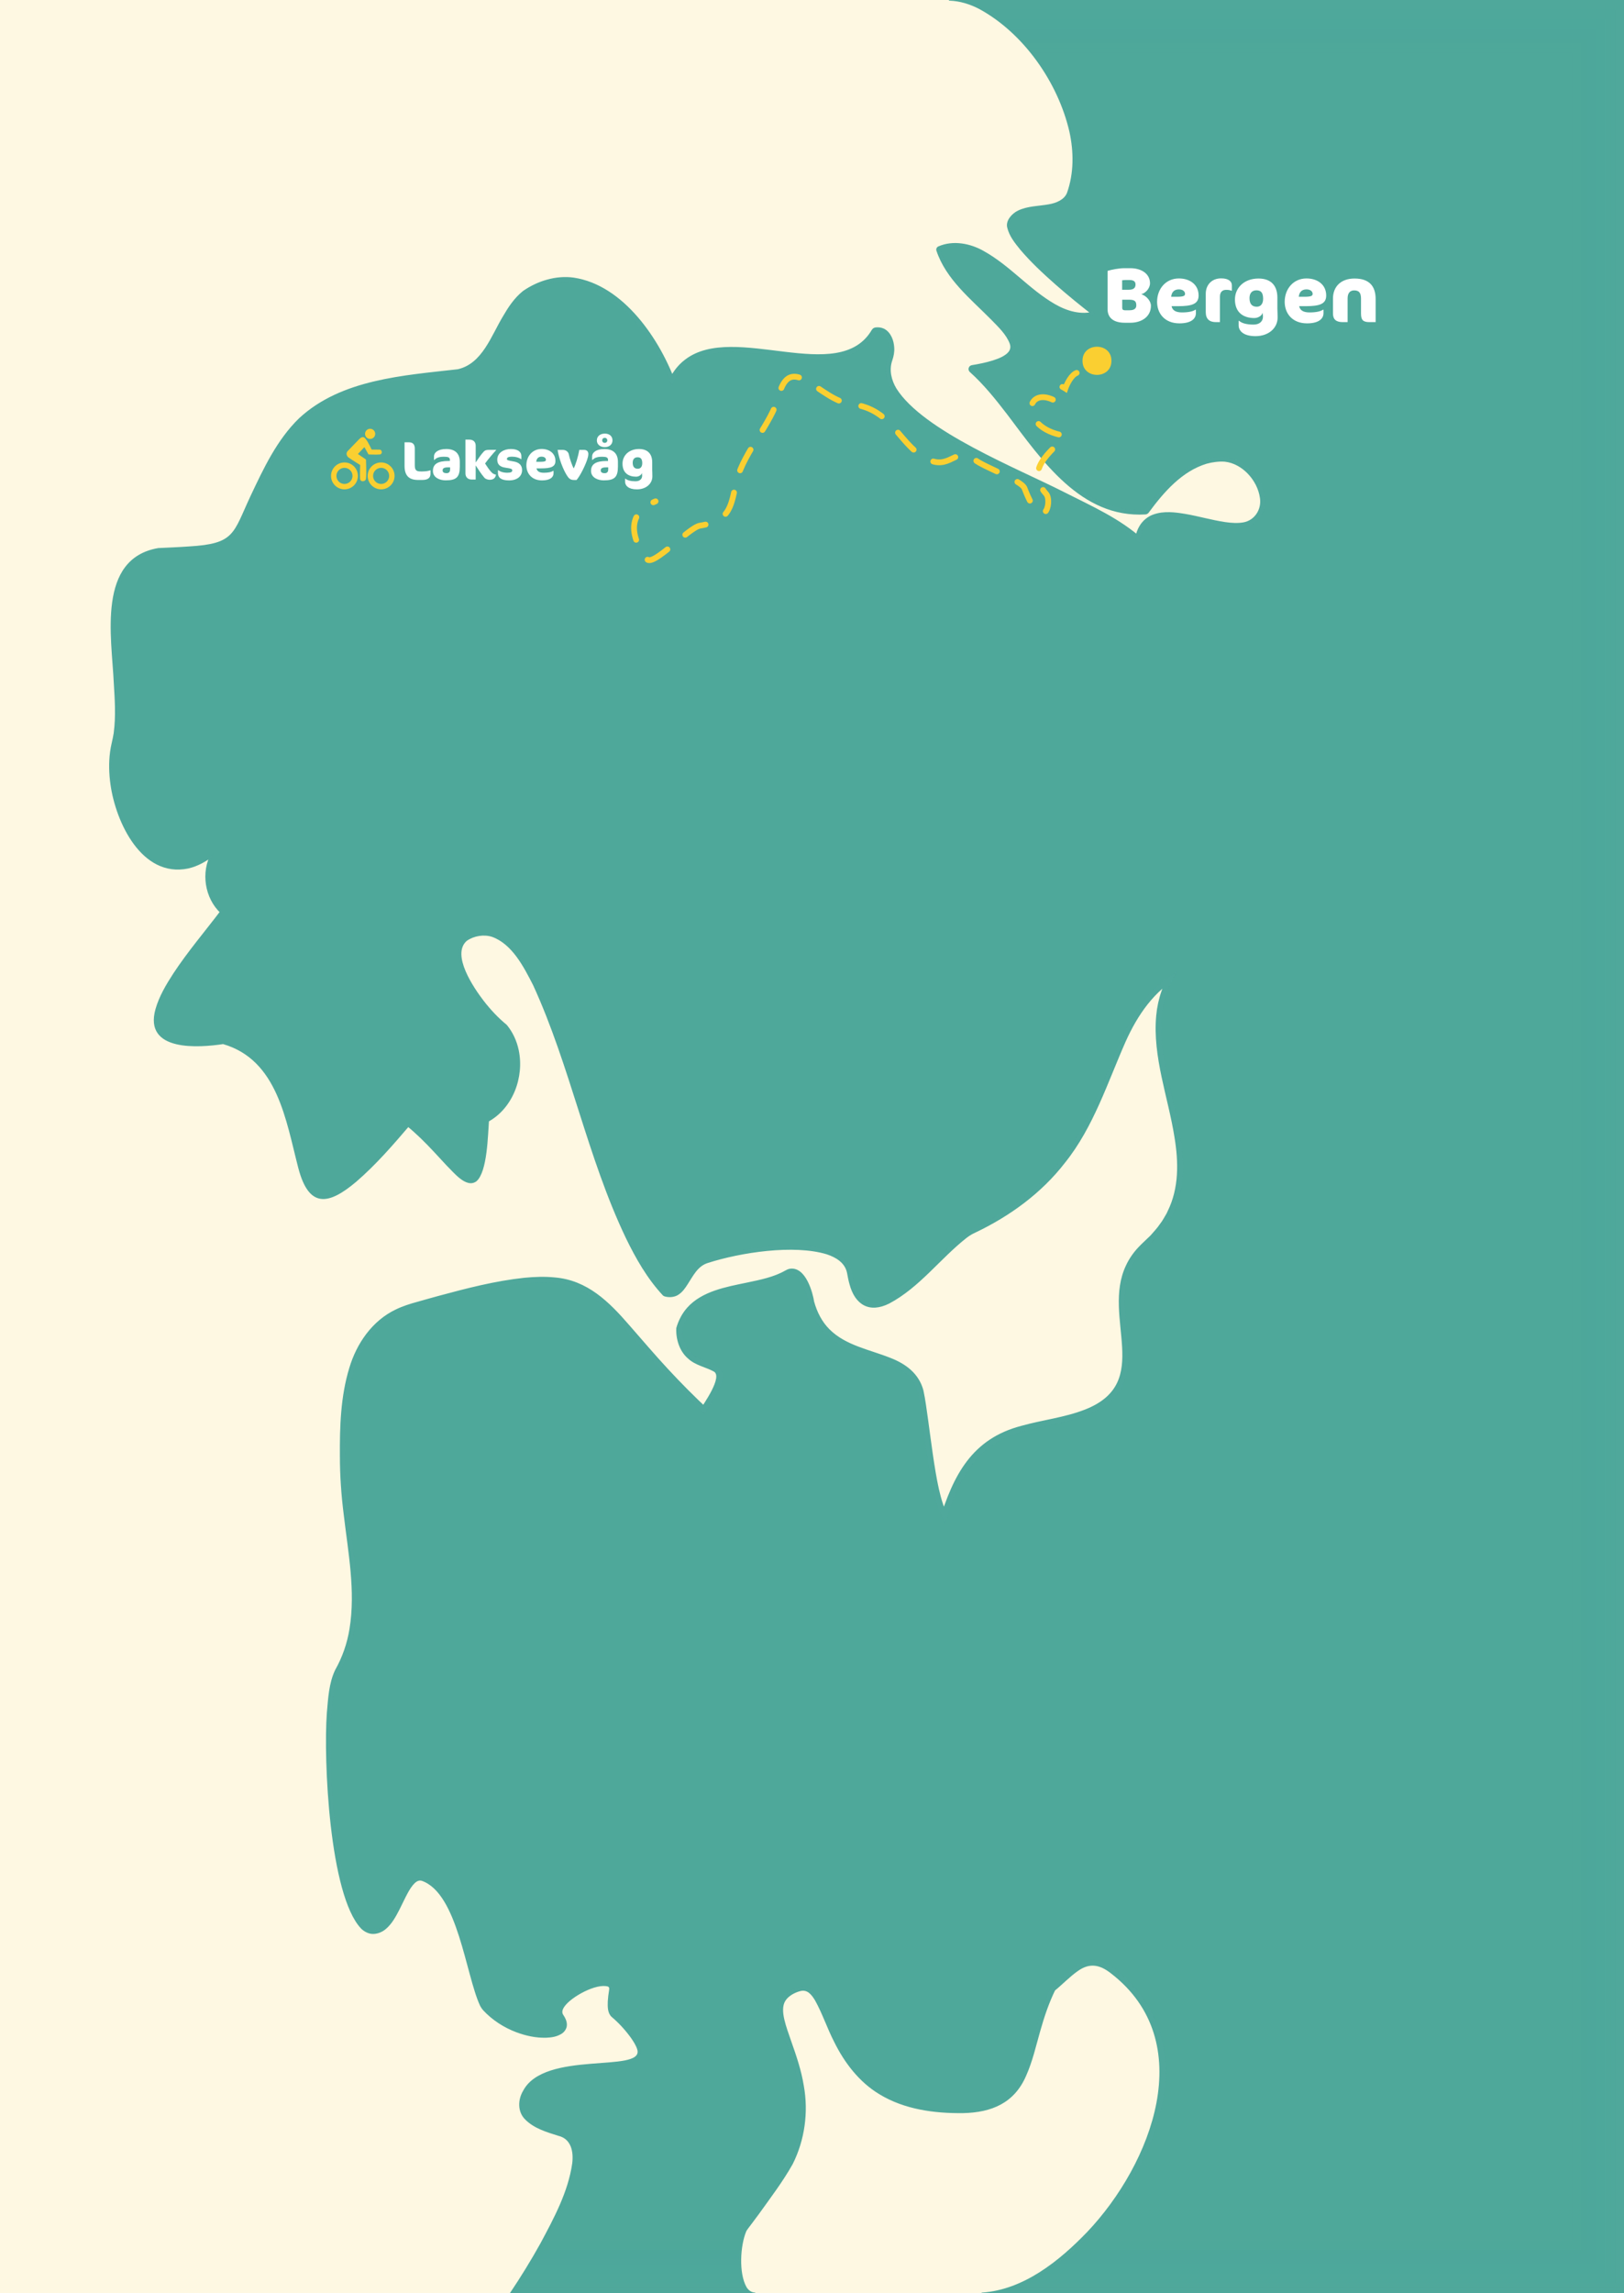 <?xml version="1.0" encoding="UTF-8"?>
<svg xmlns="http://www.w3.org/2000/svg" viewBox="0 0 843.57 1190.56">
  <rect x="0" y="0" width="843.57" height="1190.56" fill="#333333" stroke="none"/>
  <defs>
    <style>
      .cls-1 {
        opacity: .18;
      }

      .cls-1, .cls-2, .cls-3, .cls-4, .cls-5, .cls-6, .cls-7, .cls-8, .cls-9, .cls-10, .cls-11, .cls-12 {
        fill: #4fa89b;
      }

      .cls-13 {
        fill: #fff;
      }

      .cls-14, .cls-15 {
        fill: #facf31;
      }

      .cls-16 {
        fill: none;
        stroke-dasharray: 0 0 12 12;
        stroke-linecap: round;
        stroke-width: 3px;
      }

      .cls-16, .cls-15 {
        stroke: #facf31;
        stroke-miterlimit: 10;
      }

      .cls-2 {
        opacity: .07;
      }

      .cls-3 {
        opacity: .23;
      }

      .cls-17 {
        fill: #fef8e2;
      }

      .cls-4 {
        opacity: .25;
      }

      .cls-5 {
        opacity: .2;
      }

      .cls-6 {
        opacity: .15;
      }

      .cls-7 {
        opacity: .28;
      }

      .cls-8 {
        opacity: .12;
      }

      .cls-10 {
        opacity: .33;
      }

      .cls-11 {
        opacity: .3;
      }

      .cls-12 {
        opacity: .1;
      }
    </style>
  </defs>
  <g id="Background">
    <rect class="cls-17" y="0" width="843.57" height="1190.55"/>
  </g>
  <g id="Map_border" data-name="Map border">
    <g>
      <path class="cls-9" d="m392.11,1190.86c-11.17.11-11.09-29.54-5.98-35.81,6.1-8.94,12.27-18.11,17.92-27.29,2.06-3.3,3.92-6.58,5.23-10.2,4.19-10.73,5.12-22.44,3.03-33.78-1.35-7.58-3.82-14.96-6.43-22.46-2.37-7.66-6.81-17.42-1.98-25.11,2.82-3.98,7.05-5.99,11.66-6.84,5.12-.88,9.17,3.33,11.15,7.4,3.68,7.3,5.71,14.87,9.09,22.18,3.16,7.17,7.33,13.91,12.81,19.47,9.66,9.87,23.34,14.78,36.91,15.94,9.61.81,19.91.97,28.86-2.45,15.85-5.75,17.62-23.96,21.34-38.38,1.89-7.78,4.3-15.58,7.78-23,.17-.36.41-.65.7-.89,6.58-5.38,12.01-13,21.04-14.71,6.33-1.13,12.36,2.26,17.09,6.17,48.03,37.99,22.45,104.49-14.57,140.54-15.32,14.83-35.52,29.38-57.69,29.2-.17,0-.3-.14-.29-.31,0-.16.13-.29.29-.29,21.67-1.47,40.19-16.45,54.7-31.52,33.4-35.23,58.31-98.75,12.31-134.21-5.67-4.48-11.03-5.66-17.21-1.22-4.31,3-8.06,7.06-12.29,10.44,0,0,.7-.89.7-.89-3.42,6.91-5.89,14.3-8.02,21.88-2.2,7.7-3.94,15.56-7.27,22.98-6.11,14.18-17.96,19.04-32.64,19.36-14.95.19-30.57-1.88-43.57-9.81-10.46-6.28-18.14-16.33-23.46-27.13-3.61-6.97-6.14-14.76-9.91-21.51-1.69-2.8-3.82-5.67-7.26-5.01-3.02.67-6.62,2.55-8.22,5.18-1.58,2.52-1.35,6.11-.51,9.72.85,3.63,2.22,7.31,3.5,11.05,2.64,7.47,5.31,15.2,6.61,23.31,2.47,13.67.5,28.19-5.76,40.64-5.19,9.23-11.61,17.63-17.74,26.19,0,0-3.57,4.79-3.57,4.79l-1.8,2.38c-.27.36-.52.68-.75,1.06,0,0-.3.55-.3.55-3.11,7.48-3.88,21.61.09,28.79.93,1.64,2.51,2.88,4.42,2.97.4,0,.37.6,0,.6h0Z"/>
      <path class="cls-9" d="m493.21-.3c11.16.27,21.14,6.41,29.54,13.29,20.53,17.6,36.19,43.78,36.25,71.39-.1,5.54-.99,11.1-2.8,16.37-1.76,4.58-6.62,6.65-11.06,7.41-6.15,1.24-12.84.68-17.67,4.88-.66.68-1.23,1.43-1.69,2.28-1.04,2.67.94,5.31,2.33,7.7,6.07,8.67,14.21,15.72,22.13,22.7,6.47,5.56,13.14,10.9,19.94,16.08.97.69.64,2.3-.49,2.6-16.26,4.75-30.41-8.27-41.96-17.65-10.89-8.73-24.07-21.43-38.86-15.49,0,0,1.03-2.2,1.03-2.2,4.97,14.23,17.4,23.7,27.76,34.16,10.98,10.47,18.64,21.73-.79,27.83-3.76,1.18-7.54,1.94-11.32,2.6l1.03-3.57c28.1,24.34,44.99,74,88.18,72.36,0,0-1.78.96-1.78.96,8.88-12.14,19.82-24.57,35.31-27.95,2.8-.54,5.64-.75,8.48-.56,7.83.79,14.47,5.87,18.61,12.28,7.14,10.7,5.55,25.81-8.56,28.98-14.2,2.06-27.52-5.56-41.48-5.07-6.85.21-10.25,4.45-10.91,11.02-.15,1.41-1.42,2.42-2.83,2.27-.6-.06-1.12-.34-1.53-.73-2.63-2.52-5.67-4.77-8.84-6.86-9.68-6.31-20.1-11.4-30.52-16.49-24.39-12.56-83.98-35.39-92.33-61.7-1.34-4.18-1.4-8.96.04-13.13,0,0,.41-1.31.41-1.31.32-1.09.43-2.28.35-3.43-.13-2.14-.73-4.17-2.31-5.24-.36-.15-.73-.19-1.23-.16l1.91-1.31c-5.37,9.88-16.3,14.5-26.96,15.06-10.16.68-20.12-.78-30.07-1.97-13.31-1.37-29.84-4.39-41.34,3.73-3.56,2.61-6.13,6.4-7.84,10.65-.53,1.33-2.05,1.98-3.38,1.45-.73-.29-1.26-.89-1.5-1.58-2.71-7.94-6.48-15.58-11.03-22.68-10.64-16.51-28.79-34.39-49.92-28.85-3.6.88-8.26,3.26-10.85,5-7.82,6.48-11.59,16.66-16.95,25.36-5.05,8.67-12.33,16.07-23.15,16.38,0,0-3.91.34-3.91.34-20.5,1.88-41.81,4.55-60.19,14.14-9.03,4.93-16.51,12.07-22.22,20.63-8.76,13.13-14.69,27.63-21.63,41.81-5.81,12.17-16.53,12.56-28.26,13.47-5.2.22-11.24.65-15.61.7-20.1,2.96-22.51,23.24-22.33,40.16.03,17.66,3.34,35.48,1.13,53.16-.7,4.36-2.1,8.54-2.27,12.96-2.01,20.64,11.75,60.35,38.04,54.96,4.7-1.02,8.97-3.49,12.84-6.41.44-.34,1.08-.26,1.42.18.25.33.27.77.07,1.11-5.23,9.11-3.27,21.83,4.44,28.97.37.34.41.9.12,1.29-8.25,10.83-17.07,21.11-24.55,32.46-3.65,5.61-7.14,11.44-9,17.87-5.89,20.13,21.04,17.52,33.46,15.93,21.47,5.52,30.95,26.37,35.85,46.08,1.72,6.49,3.09,13.05,4.88,19.43,1.74,5.36,3.7,13.74,10.2,14.74,12.56,1.09,35.84-27.95,44.22-37.5.36-.43,1-.49,1.44-.14,5.18,4.17,9.88,8.86,14.39,13.66l6.72,7.21c2.25,2.36,4.52,4.74,7.03,6.62,1.24.9,2.63,1.69,3.82,1.71,6.37-.29,6.69-25.25,7.12-30.71.02-.43.27-.79.61-.98,15.87-8.67,20.48-32.73,8.92-46.63-3.5-2.63-8.89-8.28-12.16-12.56-6-7.88-16.78-23.56-10.18-33.2,3.81-4.92,11.95-6.33,17.69-4.5,11.55,4.05,17.98,16.38,23.25,26.56,22.33,47.36,30.22,100.76,57.21,145.92,3.04,4.85,6.46,9.44,10.32,13.54l-1.01-.59c3.38.99,5.26-1.39,7.03-4.23,2.31-3.74,5-8.55,9.07-11.44,2.98-1.81,6.3-2.6,9.54-3.57,3.82-1.05,7.67-1.9,11.53-2.63,15.71-2.78,46.85-7.07,58.2,6.52,1.42,1.79,2.46,3.96,2.91,6.19.37,1.83.69,3.75,1.22,5.54,3.91,14.89,14.63,7.53,23.19.83,9.03-7.34,16.72-15.85,25.44-23.77,2.67-2.37,5.46-4.81,8.71-6.49,3.87-1.9,7.72-3.8,11.45-6.03,13.22-7.54,25.06-17.46,34.36-29.52,4.65-5.99,8.68-12.47,12.21-19.24,10.94-20.32,16.09-44.43,30.54-63.27,5.03-6.34,11.27-11.82,18.33-15.86,1.35-.77,3.07-.3,3.84,1.05.55.96.47,2.12-.11,2.98-7.5,10.97-8.87,24.73-7.24,37.65,3.22,27.62,17.85,57.3,6.5,85.11-.43.9-1.42,3.1-1.84,3.97-2.09,3.75-4.53,7.52-7.43,10.7-1.98,2.47-4.75,4.81-6.96,7.04-2.68,2.61-4.95,5.67-6.51,9.05-5.96,13.15-1.66,27.97-1.3,42.06,1.31,24.46-13.41,34.55-35.38,39.76-11.53,2.86-23.04,4.1-33.38,9.72-15.04,8.02-21.44,25.09-26.35,40.67-.51,1.69-2.3,2.65-3.99,2.12-.76-.24-1.37-.73-1.76-1.36-3.45-5.63-5.32-11.87-6.74-18.16-3.34-15.32-4.99-33.52-7.57-48.95-.13-.52-.3-1.43-.41-1.94,0,0-.31-.91-.31-.91-3.73-11.56-19.92-13.25-30.13-17.64-13.06-4.78-22.76-13.6-26.35-27.49-.45-3.11-1.53-6.58-2.98-9.38-.5-.96-1.39-2.41-2.18-2.92-.25-.17-.2-.06-.05-.1-7,4.08-14.94,5.64-22.63,7.22-9.94,2.2-20.11,3.48-27.14,10.87-2.02,2.25-3.43,4.99-4.31,7.99l.12-.96c.18,3.96,1.02,7.91,4.07,10.48,3.49,2.97,7.79,3.46,12.22,5.96,6.44,3.77,4.92,10.93,2.13,16.65-2.17,4.58-4.8,8.61-7.48,12.62-1.03,1.58-3.33,1.84-4.69.53-14.82-13.71-28.3-29.04-41.39-44.3-9.48-10.94-19.77-21.79-34.97-22.93-14.68-1.21-29.32,2.2-43.71,5.51-7.3,1.78-14.56,3.69-21.81,5.72l-7.18,2.02c-9.18,2.58-17.07,8.4-22.08,16.45-12.29,20.08-11.04,48.9-10.3,71.94,1.53,25.18,8.3,50.27,4.13,75.67-1.32,8.26-4.32,16.28-8.43,23.56-2.46,6.14-2.87,12.84-3.47,19.49-1.46,24.87.15,50.04,4.18,74.61,1.74,9.64,3.77,19.56,7.92,28.38,8.52,17.48,15.97-.52,20.48-9.52,5.04-10.14,10.41-14.43,19.98-6.26,7.84,7.31,11.44,17.34,14.72,27.12,3.13,9.67,5.26,19.58,8.04,29.12.97,2.98,1.74,5.97,3.55,8.37,4.39,4.8,9.97,8.41,16.05,10.74,4.52,1.72,9.38,2.79,14.12,2.69,4.46-.15,10.28-1.55,6.57-6.77-3.63-5.41,2.36-10.56,6.32-13.33,3.87-2.81,19.91-11,22.59-3.4.25.91.14,1.84.03,2.47-.31,1.81-.56,3.65-.67,5.46-.04,2-.27,4.12.9,5.74,4.93,4.36,9.36,9.25,12.61,15.01,4.97,8.48-1.35,11.8-10.45,12.65-15.45,2.04-43.23-.81-49.59,16.99,0,0-.35,1.71-.35,1.71-.07.57-.06,1.16-.11,1.73,0,2.32,1.03,4.49,2.63,6.2,3.37,3.46,8.21,5.35,12.76,6.94,2.4.92,5.03,1.31,7.2,2.8,4.68,3.01,5.18,9.36,4.55,14.38-.63,5.1-2.15,9.97-3.91,14.71-7.37,18.82-18.04,36.08-29.32,52.75-.09.14-.28.17-.42.08-.14-.09-.17-.28-.08-.42,5.61-8.33,10.87-16.91,15.76-25.68,7.01-13.1,14.43-26.74,16.56-41.59.76-6.11-.53-12.77-7.25-14.35-6.07-1.92-12.49-3.77-17.14-8.42-4.09-3.99-3.91-10.34-1.08-15.01,11.13-21.04,62.11-9.1,59.33-21.09-.59-2.22-1.97-4.29-3.28-6.22-2.89-4.03-6.33-7.81-10.12-11-2.18-2.04-2.06-5.35-1.99-8.05.11-1.95.36-3.86.67-5.77.1-.6.11-.95.02-1.27-.08-.29-.21-.43-.49-.62-6.02-1.97-19.36,5.36-22.79,10.47-1.01,1.51-1.48,2.99-.41,4.4,0,0,.57.9.57.9.79,1.44,1.48,3.24,1.06,5.17-.35,1.42-1.35,2.73-2.57,3.5-2.63,1.67-5.4,1.98-8.05,2.1-5.33.15-10.49-.99-15.37-2.79-6.55-2.45-12.63-6.35-17.41-11.51,0,0-.36-.46-.36-.46-.53-.62-.82-1.24-1.2-1.85-7.49-16.01-11.54-58.48-30.4-64.9-1.91-.46-3.33.89-4.56,2.34-1.41,1.71-2.56,3.88-3.68,6.06l-3.34,6.77c-1.81,3.47-3.8,7.21-6.95,9.87-1.99,1.73-4.97,2.91-7.71,2.52-2.01-.31-3.95-1.47-5.22-2.79-16.39-17.28-19.55-87.39-17.73-111.99.66-7.34,1.02-15.33,4.31-22.19,3.73-6.62,6.25-13.84,7.46-21.37,3.2-19.65-.71-39.62-3.01-59.33-1.28-10.05-1.99-20.23-1.99-30.38-.1-15.21.36-30.9,4.87-45.68,3.78-12.73,11.91-24.57,24.17-30.4,3.39-1.67,7.5-2.98,11.15-3.96,3.59-.99,7.32-2.11,10.9-3.05,14.75-3.98,29.37-7.8,44.72-9.45,5.14-.48,10.36-.72,15.66-.19,17.07,1.36,28.38,12.71,38.92,24.88,6.67,7.61,13.13,15.23,19.93,22.56,6.78,7.33,13.82,14.41,21.12,21.22l-4.69.53c2.04-3.3,12.65-18.05,7.24-20.45-3.83-2.1-9.39-3.11-13.09-6.57-4.55-3.83-6.48-10.28-6.15-15.93,1.08-3.79,2.96-7.52,5.68-10.55,7.66-8.57,20.27-10.75,30.58-12.91,7.31-1.53,14.39-2.92,20.38-6.36.67-.38,1.39-.71,2.15-.88,8.61-1.52,12.21,13.02,12.79,17.01,1.5,5.41,4.03,10.46,8.01,14.42,8.45,8.43,20.73,10.44,31.83,14.9,7.81,3.05,14.59,8.07,16.92,16.72,1.09,4.96,1.67,10.11,2.42,15.13,1.41,10.12,3.36,26.15,5.61,36.03,1.27,5.62,2.93,11.3,5.89,16.15,0,0-5.74.76-5.74.76,7.28-23.77,16.88-42.91,42.81-49.62,11.21-3.14,22.3-4.27,32.93-8.42,35.86-14.03,8.5-47.81,21.31-74.81,1.69-3.64,4.03-6.95,6.8-9.81,1.82-1.92,4.05-3.86,5.91-5.72,1.57-1.8,3.64-4.01,4.96-6.02,1.37-1.68,2.3-3.64,3.44-5.47,0,0,.54-1.17.54-1.17,5.93-11.94,5.7-25.56,3.52-38.57-3.21-20.41-11.44-41.62-9.46-62.97.78-8.63,3.69-17.16,8.55-24.4,0,0,3.73,4.02,3.73,4.02-13.33,7.39-22.01,20.17-28.17,33.9-9.3,21.02-16.67,44.41-31.48,62.85-12.19,15.79-28.64,27.73-46.53,36.26-1.63.72-3.07,1.59-4.51,2.69-13.76,10.78-24.44,25.74-40.21,34.13-10.36,5.25-17.9.69-20.72-10.07-.56-1.92-.89-3.89-1.27-5.84-1.07-5.15-5.57-7.98-10.56-9.62-17.1-5.19-44.65-.95-61.66,4.48-5.38,1.65-7.64,6.62-10.75,11.38-1.11,1.67-2.3,3.53-4.41,4.99-2.03,1.47-5,1.7-7.31,1.03-.4-.1-.75-.31-1.01-.59-8.14-8.76-14.04-19.16-19.21-29.8-20.14-42.2-28.7-88.82-48.13-131.18-4.85-9.45-10.83-21.28-21.28-25.09-4.34-1.42-9.48-.54-13.2,2.05-8.16,7.21,3.65,24.43,8.75,31.09,3.57,4.61,7.59,8.91,12.04,12.55,3.12,3.76,5.19,8.32,6.19,13.05,2.98,14.09-3.05,30.35-16.02,37.34,0,0,.61-.98.61-.98-.62,7.68-.79,26.76-6.52,31.77-5.3,3.96-11.94-4.76-15.36-8.01,0,0-6.7-7.23-6.7-7.23-4.47-4.78-9.09-9.41-14.14-13.51l1.44-.14c-8.72,10.21-17.52,20.37-27.73,29.17-14.46,12.21-24.61,13.81-30.08-7.22-6.41-24.6-10.72-56.04-39.05-64.27-12.13,1.83-41.43,4.29-35.11-18.19,1.9-6.66,5.5-12.67,9.22-18.42,7.48-11.38,16.38-21.8,24.57-32.59,0,0,.12,1.29.12,1.29-8.4-7.82-10.5-21.37-4.87-31.38,0,0,1.49,1.29,1.49,1.29-4.02,3.06-8.58,5.74-13.62,6.84-24.05,4.92-37.58-23.98-40.3-43.67-.78-5.56-.96-11.26-.21-16.85.39-3.29,1.41-6.51,1.88-9.77,1.17-8.65.57-17.51.04-26.22-1.09-23.63-8.81-64.31,23.07-69.85,5.31-.27,10.63-.46,15.9-.84,23.96-1.4,22.88-6.51,32.02-26.08,6.81-14.38,13.7-29.24,25.3-40.5,21.94-20.29,54.28-22.19,82.41-25.42,12.79-2.92,17.34-17.4,23.57-27.65,2.69-4.62,5.77-9.33,10.3-12.97,7.55-5.24,17.06-8.21,26.32-6.95,26.02,3.86,45.19,32.44,53.35,55.55,0,0-4.88-.13-4.88-.13,1.94-4.9,5.07-9.65,9.52-12.93,25.54-19.48,79.65,13.91,96.87-15.34.41-.72,1.13-1.17,1.9-1.28,1.44-.19,3.05-.03,4.47.66,3.62,1.87,5.08,6.16,5.28,9.74.19,2.2-.27,4.62-1.01,6.72-1.73,4.94-.49,10.18,2.15,14.58,13.95,22.16,62.94,41.46,87.3,53.88,14.06,7.13,28.82,13.61,40.67,24.36,0,0-4.36,1.54-4.36,1.54l.48-2.83c.53-1.93,1.1-3.87,2.2-5.59,1.57-2.7,4.29-4.97,7.21-5.96,5.46-1.96,11.43-1.16,16.79-.25,6.88,1.2,13.55,3.16,20.34,4.18,3.3.48,6.59.69,9.54.18,5.94-1.04,9.6-6.78,8.65-12.74-1.24-8.91-8.97-17.74-18.2-18.77-3.09-.23-6.43.22-9.42,1.03-12.87,3.88-22.31,14.76-30.14,25.39-.43.6-1.1.93-1.78.96-33.45,1.96-53.75-28.14-71.55-51.69-6.07-7.91-12.28-15.71-19.57-22.24-.85-.76-.93-2.06-.17-2.91.32-.36.75-.58,1.2-.66,3.67-.61,7.32-1.33,10.78-2.41,1.73-.54,3.42-1.16,4.93-1.95,2.76-1.48,5.06-3.39,4.02-6.66-1.77-4.86-5.98-8.8-9.67-12.59-10.58-10.73-23.53-20.95-28.48-35.85-.27-.89.19-1.84,1.04-2.2,7.63-3.32,16.64-1.57,23.6,2.44,13.61,7.57,23.62,19.86,36.9,27.51,6.31,3.64,13.74,5.85,20.88,3.7,0,0-.49,2.6-.49,2.6-6.8-5.25-13.48-10.68-19.94-16.35-6.47-5.71-12.81-11.57-18.42-18.18-2.81-3.49-5.68-6.93-6.78-11.5-.92-3.6,2.43-7.27,5.52-8.77,4.97-2.44,10.89-2.35,15.99-3.28,3.93-.67,8.09-2.34,9.54-5.97,3.61-10.14,3.55-21.32,1.24-31.78-5.89-25.51-23.74-51.11-46.84-63.68-4.8-2.49-10.08-4.15-15.48-4.32-.17,0-.31-.14-.3-.31,0-.16.14-.29.31-.29h0Z"/>
    </g>
    <path class="cls-9" d="m578,1021.49c-14.16-10.15-21.76,1.66-32.12,10.21-17.04,35.11-4.12,69.13-60.03,63.72-63.49-6.14-50.6-71.33-72.31-63.33-28.03,10.32,18.41,43.4-3.81,90.37-2.33,4.92-14.38,22.59-22.72,34.05-4.34,5.97-5.17,34.06,5.1,34.06h-126.89s51.7-74.43,25.63-82.38c-11.16-3.4-22.78-7.72-19.72-18.98,8.38-25.23,60.48-10.99,61.43-23.69.33-4.37-7.78-14.43-13.9-19.5-1.98-1.65-1.87-6.53-.8-12.82,1.83-10.83-32.81,4.77-26.44,13.71,9.04,12.67-22.43,13.8-39.15-4.48-7.08-7.74-10.85-59.21-31.6-67.63-11.7-4.75-13.84,26.48-26.45,27.11-20.87,1.04-28.16-115.89-17.79-133.99,17.69-30.86,3.84-68.65,3.02-104.22-.83-35.78.89-75.54,36.52-84.65,104.8-30,82.59-7.94,150.02,55.01,26.17-38.62-10.65-15.64-11.52-43.88,6.68-23.48,38.09-17.63,55.37-27.94,5.52-3.27,9.7,10.58,10.05,14.28,9.71,36.11,52.97,21.27,57.3,48.48,4.7,29.51,5.83,53.21,13.8,65.75,4.68-15.05,10.8-30.8,23.66-39.91,16.74-11.8,39.62-9.24,57.05-19.54,32.16-18.95-3.59-58.42,23.82-83.66,47.84-41.74-13.3-99.57,16.08-143.25-46.82,26.58-25.88,95.14-106.43,133.43-14.99,6.15-55.51,66.31-62.59,23.12-4.19-25.54-72.76-10.43-78.89-5.8-8.4,6.34-8.79,18.14-17.75,15.82-44.69-47.03-57.19-204.15-101.69-185.22-16.37,6.96,5.19,37.05,18.11,47.16,12.03,14.49,7.18,39.56-9.38,48.51-2.65,57.33-14.34,23.75-40.91,2.27-82.99,98.64-34.63-24.57-95.82-42.53-68.32,9.09-19.79-42.5-.8-67.74-8.05-7.47-10.08-20.63-4.65-30.17-34.1,26.56-58.62-26.23-51.65-56.7,8.57-29.56-16.65-93.81,23.37-100.48,48.52-1.92,34.7-2.61,58.34-45.74,14.68-26.8,31.12-41.15,94.78-46.08,20.76-1.61,23.26-30.02,37.6-41.31,33.64-22.69,65.54,17.46,75.74,47.56,16.51-41.45,85.72,7.79,106.29-27.86,5.68-.88,7.96,7.53,5.97,12.94-14.06,38.48,103.16,69.44,130.67,96.19,3.51-29.23,44.36.27,59.31-10.04,14.1-9.36.84-34.32-16.08-34.54s-30.32,13.84-40.22,27.55c-43.81,2.06-61.62-48.35-89.65-73.14,53.41-8.83-7.69-31.76-17.03-62.03,28.5-11.78,51.49,42.01,81.1,33.4-17.45-13.35-49.01-39.63-44.59-48.12,5.8-11.12,25.58-2.91,30.55-14.43C570.09,57.95,523.66.07,493.21,0h350.86v1190.55h-334.01c54.23,0,139.78-115.36,67.94-169.06Z"/>
    <g>
      <path class="cls-2" d="m578,1021.49c-14.16-10.15-21.76,1.66-32.12,10.21-17.04,35.11-4.12,69.13-60.03,63.72-63.49-6.14-50.6-71.33-72.31-63.33-28.03,10.32,18.41,43.4-3.81,90.37-2.33,4.92-14.38,22.59-22.72,34.05-3.55,4.88-4.75,24.55.55,31.56h-120.66c8.7-13.01,47.16-72.8,23.94-79.88-11.16-3.4-22.78-7.72-19.72-18.98,8.38-25.23,60.48-10.99,61.43-23.69.33-4.37-7.78-14.43-13.9-19.5-1.98-1.65-1.87-6.53-.8-12.82,1.83-10.83-32.81,4.77-26.44,13.71,9.04,12.67-22.43,13.8-39.15-4.48-7.08-7.74-10.85-59.21-31.6-67.63-11.7-4.75-13.84,26.48-26.45,27.11-20.87,1.04-28.16-115.89-17.79-133.99,17.69-30.86,3.84-68.65,3.02-104.22-.83-35.78.89-75.54,36.52-84.65,104.8-30,82.59-7.94,150.02,55.01,26.17-38.62-10.65-15.64-11.52-43.88,6.68-23.48,38.09-17.63,55.37-27.94,5.52-3.27,9.7,10.58,10.05,14.28,9.71,36.11,52.97,21.27,57.3,48.48,4.7,29.51,5.83,53.21,13.8,65.75,4.68-15.05,10.8-30.8,23.66-39.91,16.74-11.8,39.62-9.24,57.05-19.54,32.16-18.95-3.59-58.42,23.82-83.66,47.84-41.74-13.3-99.57,16.08-143.25-46.82,26.58-25.88,95.14-106.43,133.43-14.99,6.15-55.51,66.31-62.59,23.12-4.19-25.54-72.76-10.43-78.89-5.8-8.4,6.34-8.79,18.14-17.75,15.82-44.69-47.03-57.19-204.15-101.69-185.22-16.37,6.96,5.19,37.05,18.11,47.16,12.03,14.49,7.18,39.56-9.38,48.51-2.65,57.33-14.34,23.75-40.91,2.27-82.99,98.64-34.63-24.57-95.82-42.53-68.32,9.09-19.79-42.5-.8-67.74-8.05-7.47-10.08-20.63-4.65-30.17-34.1,26.56-58.62-26.23-51.65-56.7,8.57-29.56-16.65-93.81,23.37-100.48,48.52-1.92,34.7-2.61,58.34-45.74,14.68-26.8,31.12-41.15,94.78-46.08,20.76-1.61,23.26-30.02,37.6-41.31,33.64-22.69,65.54,17.46,75.74,47.56,16.51-41.45,85.72,7.79,106.29-27.86,5.68-.88,7.96,7.53,5.97,12.94-14.06,38.48,103.16,69.44,130.67,96.19,3.51-29.23,44.36.27,59.31-10.04,14.1-9.36.84-34.32-16.08-34.54s-30.32,13.84-40.22,27.55c-43.81,2.06-61.62-48.35-89.65-73.14,53.41-8.83-7.69-31.76-17.03-62.03,28.5-11.78,51.49,42.01,81.1,33.4-17.45-13.35-49.01-39.63-44.59-48.12,5.8-11.12,25.58-2.91,30.55-14.43,13.02-37.26-21.13-86.38-50.27-97.91h336.59v1185.56h-316.81c53.19-17.06,118.85-117.53,53.24-166.57Z"/>
      <path class="cls-12" d="m578,1021.49c-14.16-10.15-21.76,1.66-32.12,10.21-17.04,35.11-4.12,69.13-60.03,63.72-63.49-6.14-50.6-71.33-72.31-63.33-28.03,10.32,18.41,43.4-3.81,90.37-2.33,4.92-14.38,22.59-22.72,34.05-3.19,4.39-4.48,20.71-.86,29.06h-117.59c11.01-16.8,44.25-70.68,22.29-77.38-11.16-3.4-22.78-7.72-19.72-18.98,8.38-25.23,60.48-10.99,61.43-23.69.33-4.37-7.78-14.43-13.9-19.5-1.98-1.65-1.87-6.53-.8-12.82,1.83-10.83-32.81,4.77-26.44,13.71,9.04,12.67-22.43,13.8-39.15-4.48-7.08-7.74-10.85-59.21-31.6-67.63-11.7-4.75-13.84,26.48-26.45,27.11-20.87,1.04-28.16-115.89-17.79-133.99,17.69-30.86,3.84-68.65,3.02-104.22-.83-35.78.89-75.54,36.52-84.65,104.8-30,82.59-7.94,150.02,55.01,26.17-38.62-10.65-15.64-11.52-43.88,6.68-23.48,38.09-17.63,55.37-27.94,5.52-3.27,9.7,10.58,10.05,14.28,9.71,36.11,52.97,21.27,57.3,48.48,4.7,29.51,5.83,53.21,13.8,65.75,4.68-15.05,10.8-30.8,23.66-39.91,16.74-11.8,39.62-9.24,57.05-19.54,32.16-18.95-3.59-58.42,23.82-83.66,47.84-41.74-13.3-99.57,16.08-143.25-46.82,26.58-25.88,95.14-106.43,133.43-14.99,6.15-55.51,66.31-62.59,23.12-4.19-25.54-72.76-10.43-78.89-5.8-8.4,6.34-8.79,18.14-17.75,15.82-44.69-47.03-57.19-204.15-101.69-185.22-16.37,6.96,5.19,37.05,18.11,47.16,12.03,14.49,7.18,39.56-9.38,48.51-2.65,57.33-14.34,23.75-40.91,2.27-82.99,98.64-34.63-24.57-95.82-42.53-68.32,9.09-19.79-42.5-.8-67.74-8.05-7.47-10.08-20.63-4.65-30.17-34.1,26.56-58.62-26.23-51.65-56.7,8.57-29.56-16.65-93.81,23.37-100.48,48.52-1.92,34.7-2.61,58.34-45.74,14.68-26.8,31.12-41.15,94.78-46.08,20.76-1.61,23.26-30.02,37.6-41.31,33.64-22.69,65.54,17.46,75.74,47.56,16.51-41.45,85.72,7.79,106.29-27.86,5.68-.88,7.96,7.53,5.97,12.94-14.06,38.48,103.16,69.44,130.67,96.19,3.51-29.23,44.36.27,59.31-10.04,14.1-9.36.84-34.32-16.08-34.54s-30.32,13.84-40.22,27.55c-43.81,2.06-61.62-48.35-89.65-73.14,53.41-8.83-7.69-31.76-17.03-62.03,28.5-11.78,51.49,42.01,81.1,33.4-17.45-13.35-49.01-39.63-44.59-48.12,5.8-11.12,25.58-2.91,30.55-14.43,12.23-35-17.16-80.47-44.93-95.41h328.76v1180.56h-307.77c51.77-22.66,109.64-117.03,46.7-164.07Z"/>
      <path class="cls-8" d="m578,1021.49c-14.16-10.15-21.76,1.66-32.12,10.21-17.04,35.11-4.12,69.13-60.03,63.72-63.49-6.14-50.6-71.33-72.31-63.33-28.03,10.32,18.41,43.4-3.81,90.37-2.33,4.92-14.38,22.59-22.72,34.05-2.9,3.98-4.22,17.8-1.74,26.56h-115.09c12.28-19.08,41.64-68.48,20.66-74.88-11.16-3.4-22.78-7.72-19.72-18.98,8.38-25.23,60.48-10.99,61.43-23.69.33-4.37-7.78-14.43-13.9-19.5-1.98-1.65-1.87-6.53-.8-12.82,1.83-10.83-32.81,4.77-26.44,13.71,9.04,12.67-22.43,13.8-39.15-4.48-7.08-7.74-10.85-59.21-31.6-67.63-11.7-4.75-13.84,26.48-26.45,27.11-20.87,1.04-28.16-115.89-17.79-133.99,17.69-30.86,3.84-68.65,3.02-104.22-.83-35.78.89-75.54,36.52-84.65,104.8-30,82.59-7.94,150.02,55.01,26.17-38.62-10.65-15.64-11.52-43.88,6.68-23.48,38.09-17.63,55.37-27.94,5.52-3.27,9.7,10.58,10.05,14.28,9.71,36.11,52.97,21.27,57.3,48.48,4.7,29.51,5.83,53.21,13.8,65.75,4.68-15.05,10.8-30.8,23.66-39.91,16.74-11.8,39.62-9.24,57.05-19.54,32.16-18.95-3.59-58.42,23.82-83.66,47.84-41.74-13.3-99.57,16.08-143.25-46.82,26.58-25.88,95.14-106.43,133.43-14.99,6.15-55.51,66.31-62.59,23.12-4.19-25.54-72.76-10.43-78.89-5.8-8.4,6.34-8.79,18.14-17.75,15.82-44.69-47.03-57.19-204.15-101.69-185.22-16.37,6.96,5.19,37.05,18.11,47.16,12.03,14.49,7.18,39.56-9.38,48.51-2.65,57.33-14.34,23.75-40.91,2.27-82.99,98.64-34.63-24.57-95.82-42.53-68.32,9.09-19.79-42.5-.8-67.74-8.05-7.47-10.08-20.63-4.65-30.17-34.1,26.56-58.62-26.23-51.65-56.7,8.57-29.56-16.65-93.81,23.37-100.48,48.52-1.92,34.7-2.61,58.34-45.74,14.68-26.8,31.12-41.15,94.78-46.08,20.76-1.61,23.26-30.02,37.6-41.31,33.64-22.69,65.54,17.46,75.74,47.56,16.51-41.45,85.72,7.79,106.29-27.86,5.68-.88,7.96,7.53,5.97,12.94-14.06,38.48,103.16,69.44,130.67,96.19,3.51-29.23,44.36.27,59.31-10.04,14.1-9.36.84-34.32-16.08-34.54s-30.32,13.84-40.22,27.55c-43.81,2.06-61.62-48.35-89.65-73.14,53.41-8.83-7.69-31.76-17.03-62.03,28.5-11.78,51.49,42.01,81.1,33.4-17.45-13.35-49.01-39.63-44.59-48.12,5.8-11.12,25.58-2.91,30.55-14.43,11.61-33.23-14.3-75.89-40.71-92.91h322.03v1175.56h-300.09c50.31-26.39,102.36-116.09,41.52-161.57Z"/>
      <path class="cls-6" d="m578,1021.49c-14.16-10.15-21.76,1.66-32.12,10.21-17.04,35.11-4.12,69.13-60.03,63.72-63.49-6.14-50.6-71.33-72.31-63.33-28.03,10.32,18.41,43.4-3.81,90.37-2.33,4.92-14.38,22.59-22.72,34.05-2.64,3.62-3.97,15.37-2.32,24.06h-112.91c13.01-20.56,39.18-66.24,19.07-72.38-11.16-3.4-22.78-7.72-19.72-18.98,8.38-25.23,60.48-10.99,61.43-23.69.33-4.37-7.78-14.43-13.9-19.5-1.98-1.65-1.87-6.53-.8-12.82,1.83-10.83-32.81,4.77-26.44,13.71,9.04,12.67-22.43,13.8-39.15-4.48-7.08-7.74-10.85-59.21-31.6-67.63-11.7-4.75-13.84,26.48-26.45,27.11-20.87,1.04-28.16-115.89-17.79-133.99,17.69-30.86,3.84-68.65,3.02-104.22-.83-35.78.89-75.54,36.52-84.65,104.8-30,82.59-7.94,150.02,55.01,26.17-38.62-10.65-15.64-11.52-43.88,6.68-23.48,38.09-17.63,55.37-27.94,5.52-3.27,9.7,10.58,10.05,14.28,9.71,36.11,52.97,21.27,57.3,48.48,4.7,29.51,5.83,53.21,13.8,65.75,4.68-15.05,10.8-30.8,23.66-39.91,16.74-11.8,39.62-9.24,57.05-19.54,32.16-18.95-3.59-58.42,23.82-83.66,47.84-41.74-13.3-99.57,16.08-143.25-46.82,26.58-25.88,95.14-106.43,133.43-14.99,6.15-55.51,66.31-62.59,23.12-4.19-25.54-72.76-10.43-78.89-5.8-8.4,6.34-8.79,18.14-17.75,15.82-44.69-47.03-57.19-204.15-101.69-185.22-16.37,6.96,5.19,37.05,18.11,47.16,12.03,14.49,7.18,39.56-9.38,48.51-2.65,57.33-14.34,23.75-40.91,2.27-82.99,98.64-34.63-24.57-95.82-42.53-68.32,9.09-19.79-42.5-.8-67.74-8.05-7.47-10.08-20.63-4.65-30.17-34.1,26.56-58.62-26.23-51.65-56.7,8.57-29.56-16.65-93.81,23.37-100.48,48.52-1.92,34.7-2.61,58.34-45.74,14.68-26.8,31.12-41.15,94.78-46.08,20.76-1.61,23.26-30.02,37.6-41.31,33.64-22.69,65.54,17.46,75.74,47.56,16.51-41.45,85.72,7.79,106.29-27.86,5.68-.88,7.96,7.53,5.97,12.94-14.06,38.48,103.16,69.44,130.67,96.19,3.51-29.23,44.36.27,59.31-10.04,14.1-9.36.84-34.32-16.08-34.54s-30.32,13.84-40.22,27.55c-43.81,2.06-61.62-48.35-89.65-73.14,53.41-8.83-7.69-31.76-17.03-62.03,28.5-11.78,51.49,42.01,81.1,33.4-17.45-13.35-49.01-39.63-44.59-48.12,5.8-11.12,25.58-2.91,30.55-14.43,11.09-31.71-12.02-72.01-37.11-90.41h315.93v1170.56h-293.14c48.83-29.15,96.12-114.93,37.07-159.07Z"/>
      <path class="cls-1" d="m578,1021.49c-14.16-10.15-21.76,1.66-32.12,10.21-17.04,35.11-4.12,69.13-60.03,63.72-63.49-6.14-50.6-71.33-72.31-63.33-28.03,10.32,18.41,43.4-3.81,90.37-2.33,4.92-14.38,22.59-22.72,34.05-2.39,3.28-3.7,13.25-2.7,21.56h-110.96c13.4-21.54,36.83-63.98,17.5-69.88-11.16-3.4-22.78-7.72-19.72-18.98,8.38-25.23,60.48-10.99,61.43-23.69.33-4.37-7.78-14.43-13.9-19.5-1.98-1.65-1.87-6.53-.8-12.82,1.83-10.83-32.81,4.77-26.44,13.71,9.04,12.67-22.43,13.8-39.15-4.48-7.08-7.74-10.85-59.21-31.6-67.63-11.7-4.75-13.84,26.48-26.45,27.11-20.87,1.04-28.16-115.89-17.79-133.99,17.69-30.86,3.84-68.65,3.02-104.22-.83-35.78.89-75.54,36.52-84.65,104.8-30,82.59-7.94,150.02,55.01,26.17-38.62-10.65-15.64-11.52-43.88,6.68-23.48,38.09-17.63,55.37-27.94,5.52-3.27,9.7,10.58,10.05,14.28,9.71,36.11,52.97,21.27,57.3,48.48,4.7,29.51,5.83,53.21,13.8,65.75,4.68-15.05,10.8-30.8,23.66-39.91,16.74-11.8,39.62-9.24,57.05-19.54,32.16-18.95-3.59-58.42,23.82-83.66,47.84-41.74-13.3-99.57,16.08-143.25-46.82,26.58-25.88,95.14-106.43,133.43-14.99,6.15-55.51,66.31-62.59,23.12-4.19-25.54-72.76-10.43-78.89-5.8-8.4,6.34-8.79,18.14-17.75,15.82-44.69-47.03-57.19-204.15-101.69-185.22-16.37,6.96,5.19,37.05,18.11,47.16,12.03,14.49,7.18,39.56-9.38,48.51-2.65,57.33-14.34,23.75-40.91,2.27-82.99,98.64-34.63-24.57-95.82-42.53-68.32,9.09-19.79-42.5-.8-67.74-8.05-7.47-10.08-20.63-4.65-30.17-34.1,26.56-58.62-26.23-51.65-56.7,8.57-29.56-16.65-93.81,23.37-100.48,48.52-1.92,34.7-2.61,58.34-45.74,14.68-26.8,31.12-41.15,94.78-46.08,20.76-1.61,23.26-30.02,37.6-41.31,33.64-22.69,65.54,17.46,75.74,47.56,16.51-41.45,85.72,7.79,106.29-27.86,5.68-.88,7.96,7.53,5.97,12.94-14.06,38.48,103.16,69.44,130.67,96.19,3.51-29.23,44.36.27,59.31-10.04,14.1-9.36.84-34.32-16.08-34.54s-30.32,13.84-40.22,27.55c-43.81,2.06-61.62-48.35-89.65-73.14,53.41-8.83-7.69-31.76-17.03-62.03,28.5-11.78,51.49,42.01,81.1,33.4-17.45-13.35-49.01-39.63-44.59-48.12,5.8-11.12,25.58-2.91,30.55-14.43,10.61-30.35-10.1-68.55-33.89-87.91h310.22v1165.56h-286.68c47.35-31.27,90.56-113.63,33.1-156.57Z"/>
      <path class="cls-5" d="m578,1021.49c-14.16-10.15-21.76,1.66-32.12,10.21-17.04,35.11-4.12,69.13-60.03,63.72-63.49-6.14-50.6-71.33-72.31-63.33-28.03,10.32,18.41,43.4-3.81,90.37-2.33,4.92-14.38,22.59-22.72,34.05-2.15,2.96-3.43,11.35-2.92,19.06h-109.2c13.55-22.16,34.57-61.7,15.96-67.38-11.16-3.4-22.78-7.72-19.72-18.98,8.38-25.23,60.48-10.99,61.43-23.69.33-4.37-7.78-14.43-13.9-19.5-1.98-1.65-1.87-6.53-.8-12.82,1.83-10.83-32.81,4.77-26.44,13.71,9.04,12.67-22.43,13.8-39.15-4.48-7.08-7.74-10.85-59.21-31.6-67.63-11.7-4.75-13.84,26.48-26.45,27.11-20.87,1.04-28.16-115.89-17.79-133.99,17.69-30.86,3.84-68.65,3.02-104.22-.83-35.78.89-75.54,36.52-84.65,104.8-30,82.59-7.94,150.02,55.01,26.17-38.62-10.65-15.64-11.52-43.88,6.68-23.48,38.09-17.63,55.37-27.94,5.52-3.27,9.7,10.58,10.05,14.28,9.71,36.11,52.97,21.27,57.3,48.48,4.7,29.51,5.83,53.21,13.8,65.75,4.68-15.05,10.8-30.8,23.66-39.91,16.74-11.8,39.62-9.24,57.05-19.54,32.16-18.95-3.59-58.42,23.82-83.66,47.84-41.74-13.3-99.57,16.08-143.25-46.82,26.58-25.88,95.14-106.43,133.43-14.99,6.15-55.51,66.31-62.59,23.12-4.19-25.54-72.76-10.43-78.89-5.8-8.4,6.34-8.79,18.14-17.75,15.82-44.69-47.03-57.19-204.15-101.69-185.22-16.37,6.96,5.19,37.05,18.11,47.16,12.03,14.49,7.18,39.56-9.38,48.51-2.65,57.33-14.34,23.75-40.91,2.27-82.99,98.64-34.63-24.57-95.82-42.53-68.32,9.09-19.79-42.5-.8-67.74-8.05-7.47-10.08-20.63-4.65-30.17-34.1,26.56-58.62-26.23-51.65-56.7,8.57-29.56-16.65-93.81,23.37-100.48,48.52-1.92,34.7-2.61,58.34-45.74,14.68-26.8,31.12-41.15,94.78-46.08,20.76-1.61,23.26-30.02,37.6-41.31,33.64-22.69,65.54,17.46,75.74,47.56,16.51-41.45,85.72,7.79,106.29-27.86,5.68-.88,7.96,7.53,5.97,12.94-14.06,38.48,103.16,69.44,130.67,96.19,3.51-29.23,44.36.27,59.31-10.04,14.1-9.36.84-34.32-16.08-34.54s-30.32,13.84-40.22,27.55c-43.81,2.06-61.62-48.35-89.65-73.14,53.41-8.83-7.69-31.76-17.03-62.03,28.5-11.78,51.49,42.01,81.1,33.4-17.45-13.35-49.01-39.63-44.59-48.12,5.8-11.12,25.58-2.91,30.55-14.43,10.17-29.1-8.45-65.41-30.97-85.41h304.8v1160.56h-280.56c45.87-32.96,85.48-112.22,29.49-154.07Z"/>
      <path class="cls-3" d="m578,1021.49c-14.16-10.15-21.76,1.66-32.12,10.21-17.04,35.11-4.12,69.13-60.03,63.72-63.49-6.14-50.6-71.33-72.31-63.33-28.03,10.32,18.41,43.4-3.81,90.37-2.33,4.92-14.38,22.59-22.72,34.05-1.92,2.64-3.14,9.61-3.02,16.56h-107.59c13.52-22.51,32.38-59.41,14.44-64.88-11.16-3.4-22.78-7.72-19.72-18.98,8.38-25.23,60.48-10.99,61.43-23.69.33-4.37-7.78-14.43-13.9-19.5-1.98-1.65-1.87-6.53-.8-12.82,1.83-10.83-32.81,4.77-26.44,13.71,9.04,12.67-22.43,13.8-39.15-4.48-7.08-7.74-10.85-59.21-31.6-67.63-11.7-4.75-13.84,26.48-26.45,27.11-20.87,1.04-28.16-115.89-17.79-133.99,17.69-30.86,3.84-68.65,3.02-104.22-.83-35.78.89-75.54,36.52-84.65,104.8-30,82.59-7.94,150.02,55.01,26.17-38.62-10.65-15.64-11.52-43.88,6.68-23.48,38.09-17.63,55.37-27.94,5.52-3.27,9.7,10.58,10.05,14.28,9.71,36.11,52.97,21.27,57.3,48.48,4.7,29.51,5.83,53.21,13.8,65.75,4.68-15.05,10.8-30.8,23.66-39.91,16.74-11.8,39.62-9.24,57.05-19.54,32.16-18.95-3.59-58.42,23.82-83.66,47.84-41.74-13.3-99.57,16.08-143.25-46.82,26.58-25.88,95.14-106.43,133.43-14.99,6.15-55.51,66.31-62.59,23.12-4.19-25.54-72.76-10.43-78.89-5.8-8.4,6.34-8.79,18.14-17.75,15.82-44.69-47.03-57.19-204.15-101.69-185.22-16.37,6.96,5.19,37.05,18.11,47.16,12.03,14.49,7.18,39.56-9.38,48.51-2.65,57.33-14.34,23.75-40.91,2.27-82.99,98.64-34.63-24.57-95.82-42.53-68.32,9.09-19.79-42.5-.8-67.74-8.05-7.47-10.08-20.63-4.65-30.17-34.1,26.56-58.62-26.23-51.65-56.7,8.57-29.56-16.65-93.81,23.37-100.48,48.52-1.92,34.7-2.61,58.34-45.74,14.68-26.8,31.12-41.15,94.78-46.08,20.76-1.61,23.26-30.02,37.6-41.31,33.64-22.69,65.54,17.46,75.74,47.56,16.51-41.45,85.72,7.79,106.29-27.86,5.68-.88,7.96,7.53,5.97,12.94-14.06,38.48,103.16,69.44,130.67,96.19,3.51-29.23,44.36.27,59.31-10.04,14.1-9.36.84-34.32-16.08-34.54s-30.32,13.84-40.22,27.55c-43.81,2.06-61.62-48.35-89.65-73.14,53.41-8.83-7.69-31.76-17.03-62.03,28.5-11.78,51.49,42.01,81.1,33.4-17.45-13.35-49.01-39.63-44.59-48.12,5.8-11.12,25.58-2.91,30.55-14.43,9.76-27.93-7-62.49-28.28-82.91h299.6v1155.56h-274.72c44.4-34.31,80.77-110.74,26.15-151.57Z"/>
      <path class="cls-4" d="m578,1021.49c-14.16-10.15-21.76,1.66-32.12,10.21-17.04,35.11-4.12,69.13-60.03,63.72-63.49-6.14-50.6-71.33-72.31-63.33-28.03,10.32,18.41,43.4-3.81,90.37-2.33,4.92-14.38,22.59-22.72,34.05-1.69,2.32-2.84,8-3,14.06h-106.11c13.35-22.64,30.24-57.11,12.96-62.38-11.16-3.4-22.78-7.72-19.72-18.98,8.38-25.23,60.48-10.99,61.43-23.69.33-4.37-7.78-14.43-13.9-19.5-1.98-1.65-1.87-6.53-.8-12.82,1.83-10.83-32.81,4.77-26.44,13.71,9.04,12.67-22.43,13.8-39.15-4.48-7.08-7.74-10.85-59.21-31.6-67.63-11.7-4.75-13.84,26.48-26.45,27.11-20.87,1.04-28.16-115.89-17.79-133.99,17.69-30.86,3.84-68.65,3.02-104.22-.83-35.78.89-75.54,36.52-84.65,104.8-30,82.59-7.94,150.02,55.01,26.17-38.62-10.65-15.64-11.52-43.88,6.68-23.48,38.09-17.63,55.37-27.94,5.52-3.27,9.7,10.58,10.05,14.28,9.71,36.11,52.97,21.27,57.3,48.48,4.7,29.51,5.83,53.21,13.8,65.75,4.68-15.05,10.8-30.8,23.66-39.91,16.74-11.8,39.62-9.24,57.05-19.54,32.16-18.95-3.59-58.42,23.82-83.66,47.84-41.74-13.3-99.57,16.08-143.25-46.82,26.58-25.88,95.14-106.43,133.43-14.99,6.15-55.51,66.31-62.59,23.12-4.19-25.54-72.76-10.43-78.89-5.8-8.4,6.34-8.79,18.14-17.75,15.82-44.69-47.03-57.19-204.15-101.69-185.22-16.37,6.96,5.19,37.05,18.11,47.16,12.03,14.49,7.18,39.56-9.38,48.51-2.65,57.33-14.34,23.75-40.91,2.27-82.99,98.64-34.63-24.57-95.82-42.53-68.32,9.09-19.79-42.5-.8-67.74-8.05-7.47-10.08-20.63-4.65-30.17-34.1,26.56-58.62-26.23-51.65-56.7,8.57-29.56-16.65-93.81,23.37-100.48,48.52-1.92,34.7-2.61,58.34-45.74,14.68-26.8,31.12-41.15,94.78-46.08,20.76-1.61,23.26-30.02,37.6-41.31,33.64-22.69,65.54,17.46,75.74,47.56,16.51-41.45,85.72,7.79,106.29-27.86,5.68-.88,7.96,7.53,5.97,12.94-14.06,38.48,103.16,69.44,130.67,96.19,3.51-29.23,44.36.27,59.31-10.04,14.1-9.36.84-34.32-16.08-34.54s-30.32,13.84-40.22,27.55c-43.81,2.06-61.62-48.35-89.65-73.14,53.41-8.83-7.69-31.76-17.03-62.03,28.5-11.78,51.49,42.01,81.1,33.4-17.45-13.35-49.01-39.63-44.59-48.12,5.8-11.12,25.58-2.91,30.55-14.43,9.38-26.83-5.72-59.75-25.77-80.41h294.6v1150.56h-269.1c42.94-35.4,76.37-109.2,23.03-149.07Z"/>
      <path class="cls-7" d="m578,1021.49c-14.16-10.15-21.76,1.66-32.12,10.21-17.04,35.11-4.12,69.13-60.03,63.72-63.49-6.14-50.6-71.33-72.31-63.33-28.03,10.32,18.41,43.4-3.81,90.37-2.33,4.92-14.38,22.59-22.72,34.05-1.46,2-2.5,6.48-2.88,11.56h-104.78c13.07-22.6,28.16-54.8,11.5-59.88-11.16-3.4-22.78-7.72-19.72-18.98,8.38-25.23,60.48-10.99,61.43-23.69.33-4.37-7.78-14.43-13.9-19.5-1.98-1.65-1.87-6.53-.8-12.82,1.83-10.83-32.81,4.77-26.44,13.71,9.04,12.67-22.43,13.8-39.15-4.48-7.08-7.74-10.85-59.21-31.6-67.63-11.7-4.75-13.84,26.48-26.45,27.11-20.87,1.04-28.16-115.89-17.79-133.99,17.69-30.86,3.84-68.65,3.02-104.22-.83-35.78.89-75.54,36.52-84.65,104.8-30,82.59-7.94,150.02,55.01,26.17-38.62-10.65-15.64-11.52-43.88,6.68-23.48,38.09-17.63,55.37-27.94,5.52-3.27,9.7,10.58,10.05,14.28,9.71,36.11,52.97,21.27,57.3,48.48,4.7,29.51,5.83,53.21,13.8,65.75,4.68-15.05,10.8-30.8,23.66-39.91,16.74-11.8,39.62-9.24,57.05-19.54,32.16-18.95-3.59-58.42,23.82-83.66,47.84-41.74-13.3-99.57,16.08-143.25-46.82,26.58-25.88,95.14-106.43,133.43-14.99,6.15-55.51,66.31-62.59,23.12-4.19-25.54-72.76-10.43-78.89-5.8-8.4,6.34-8.79,18.14-17.75,15.82-44.69-47.03-57.19-204.15-101.69-185.22-16.37,6.96,5.19,37.05,18.11,47.16,12.03,14.49,7.18,39.56-9.38,48.51-2.65,57.33-14.34,23.75-40.91,2.27-82.99,98.64-34.63-24.57-95.82-42.53-68.32,9.09-19.79-42.5-.8-67.74-8.05-7.47-10.08-20.63-4.65-30.17-34.1,26.56-58.62-26.23-51.65-56.7,8.57-29.56-16.65-93.81,23.37-100.48,48.52-1.92,34.7-2.61,58.34-45.74,14.68-26.8,31.12-41.15,94.78-46.08,20.76-1.61,23.26-30.02,37.6-41.31,33.64-22.69,65.54,17.46,75.74,47.56,16.51-41.45,85.72,7.79,106.29-27.86,5.68-.88,7.96,7.53,5.97,12.94-14.06,38.48,103.16,69.44,130.67,96.19,3.51-29.23,44.36.27,59.31-10.04,14.1-9.36.84-34.32-16.08-34.54s-30.32,13.84-40.22,27.55c-43.81,2.06-61.62-48.35-89.65-73.14,53.41-8.83-7.69-31.76-17.03-62.03,28.5-11.78,51.49,42.01,81.1,33.4-17.45-13.35-49.01-39.63-44.59-48.12,5.8-11.12,25.58-2.91,30.55-14.43,9.01-25.77-4.57-57.17-23.43-77.91h289.76v1145.56h-263.67c41.49-36.27,72.21-107.62,20.09-146.57Z"/>
      <path class="cls-11" d="m578,1021.49c-14.16-10.15-21.76,1.66-32.12,10.21-17.04,35.11-4.12,69.13-60.03,63.72-63.49-6.14-50.6-71.33-72.31-63.33-28.03,10.32,18.41,43.4-3.81,90.37-2.33,4.92-14.38,22.59-22.72,34.05-1.21,1.66-2.14,5.05-2.63,9.06h-103.6c12.69-22.4,26.12-52.48,10.07-57.38-11.16-3.4-22.78-7.72-19.72-18.98,8.38-25.23,60.48-10.99,61.43-23.69.33-4.37-7.78-14.43-13.9-19.5-1.98-1.65-1.87-6.53-.8-12.82,1.83-10.83-32.81,4.77-26.44,13.71,9.04,12.67-22.43,13.8-39.15-4.48-7.08-7.74-10.85-59.21-31.6-67.63-11.7-4.75-13.84,26.48-26.45,27.11-20.87,1.04-28.16-115.89-17.79-133.99,17.69-30.86,3.84-68.65,3.02-104.22-.83-35.78.89-75.54,36.52-84.65,104.8-30,82.59-7.94,150.02,55.01,26.17-38.62-10.65-15.64-11.52-43.88,6.68-23.48,38.09-17.63,55.37-27.94,5.52-3.27,9.7,10.58,10.05,14.28,9.71,36.11,52.97,21.27,57.3,48.48,4.7,29.51,5.83,53.21,13.8,65.75,4.68-15.05,10.8-30.8,23.66-39.91,16.74-11.8,39.62-9.24,57.05-19.54,32.16-18.95-3.59-58.42,23.82-83.66,47.84-41.74-13.3-99.57,16.08-143.25-46.82,26.58-25.88,95.14-106.43,133.43-14.99,6.15-55.51,66.31-62.59,23.12-4.19-25.54-72.76-10.43-78.89-5.8-8.4,6.34-8.79,18.14-17.75,15.82-44.69-47.03-57.19-204.15-101.69-185.22-16.37,6.96,5.19,37.05,18.11,47.16,12.03,14.49,7.18,39.56-9.38,48.51-2.65,57.33-14.34,23.75-40.91,2.27-82.99,98.64-34.63-24.57-95.82-42.53-68.32,9.09-19.79-42.5-.8-67.74-8.05-7.47-10.08-20.63-4.65-30.17-34.1,26.56-58.62-26.23-51.65-56.7,8.57-29.56-16.65-93.81,23.37-100.48,48.52-1.92,34.7-2.61,58.34-45.74,14.68-26.8,31.12-41.15,94.78-46.08,20.76-1.61,23.26-30.02,37.6-41.31,33.64-22.69,65.54,17.46,75.74,47.56,16.51-41.45,85.72,7.79,106.29-27.86,5.68-.88,7.96,7.53,5.97,12.94-14.06,38.48,103.16,69.44,130.67,96.19,3.51-29.23,44.36.27,59.31-10.04,14.1-9.36.84-34.32-16.08-34.54s-30.32,13.84-40.22,27.55c-43.81,2.06-61.62-48.35-89.65-73.14,53.41-8.83-7.69-31.76-17.03-62.03,28.5-11.78,51.49,42.01,81.1,33.4-17.45-13.35-49.01-39.63-44.59-48.12,5.8-11.12,25.58-2.91,30.55-14.43,8.65-24.76-3.54-54.7-21.24-75.41h285.07v1140.56h-258.39c40.05-36.96,68.26-105.99,17.32-144.07Z"/>
      <path class="cls-10" d="m578,1021.49c-14.16-10.15-21.76,1.66-32.12,10.21-17.04,35.11-4.12,69.13-60.03,63.72-63.49-6.14-50.6-71.33-72.31-63.33-28.03,10.32,18.41,43.4-3.81,90.37-2.33,4.92-14.38,22.59-22.72,34.05-.95,1.3-1.72,3.67-2.25,6.56h-102.58c12.24-22.08,24.13-50.16,8.67-54.88-11.16-3.4-22.78-7.72-19.72-18.98,8.38-25.23,60.48-10.99,61.43-23.69.33-4.37-7.78-14.43-13.9-19.5-1.98-1.65-1.87-6.53-.8-12.82,1.83-10.83-32.81,4.77-26.44,13.71,9.04,12.67-22.43,13.8-39.15-4.48-7.08-7.74-10.85-59.21-31.6-67.63-11.7-4.75-13.84,26.48-26.45,27.11-20.87,1.04-28.16-115.89-17.79-133.99,17.69-30.86,3.84-68.65,3.02-104.22-.83-35.78.89-75.54,36.52-84.65,104.8-30,82.59-7.94,150.02,55.01,26.17-38.62-10.65-15.64-11.52-43.88,6.68-23.48,38.09-17.63,55.37-27.94,5.52-3.27,9.7,10.58,10.05,14.28,9.71,36.11,52.97,21.27,57.3,48.48,4.7,29.51,5.83,53.21,13.8,65.75,4.68-15.05,10.8-30.8,23.66-39.91,16.74-11.8,39.62-9.24,57.05-19.54,32.16-18.95-3.59-58.42,23.82-83.66,47.84-41.74-13.3-99.57,16.08-143.25-46.82,26.58-25.88,95.14-106.43,133.43-14.99,6.15-55.51,66.31-62.59,23.12-4.19-25.54-72.76-10.43-78.89-5.8-8.4,6.34-8.79,18.14-17.75,15.82-44.69-47.03-57.19-204.15-101.69-185.22-16.37,6.96,5.19,37.05,18.11,47.16,12.03,14.49,7.18,39.56-9.38,48.51-2.65,57.33-14.34,23.75-40.91,2.27-82.99,98.64-34.63-24.57-95.82-42.53-68.32,9.09-19.79-42.5-.8-67.74-8.05-7.47-10.08-20.63-4.65-30.17-34.1,26.56-58.62-26.23-51.65-56.7,8.57-29.56-16.65-93.81,23.37-100.48,48.52-1.92,34.7-2.61,58.34-45.74,14.68-26.8,31.12-41.15,94.78-46.08,20.76-1.61,23.26-30.02,37.6-41.31,33.64-22.69,65.54,17.46,75.74,47.56,16.51-41.45,85.72,7.79,106.29-27.86,5.68-.88,7.96,7.53,5.97,12.94-14.06,38.48,103.16,69.44,130.67,96.19,3.51-29.23,44.36.27,59.31-10.04,14.1-9.36.84-34.32-16.08-34.54s-30.32,13.84-40.22,27.55c-43.81,2.06-61.62-48.35-89.65-73.14,53.41-8.83-7.69-31.76-17.03-62.03,28.5-11.78,51.49,42.01,81.1,33.4-17.45-13.35-49.01-39.63-44.59-48.12,5.8-11.12,25.58-2.91,30.55-14.43,8.31-23.78-2.61-52.34-19.17-72.91h280.5v1135.56h-253.26c38.63-37.5,64.51-104.33,14.69-141.57Z"/>
    </g>
  </g>
  <g id="Layer_15" data-name="Layer 15">
    <path class="cls-15" d="m576.81,187.32c.13,9.08-14.13,9.08-14,0-.13-9.08,14.13-9.08,14,0Z"/>
    <g id="Laksevåg">
      <path class="cls-16" d="m559.25,193.61c-2.7,1.03-5.01,5.58-5.88,8.12-6.43-4.13-6.88.79-5.9,6.02-15.19-7.5-17.99,14.4,5.05,18.34-2.15,6.34-22,15.85-9.12,30.32,3.5,3.93-1.54,22.47-11.23-2.91-1.61-4.21-21.6-11.16-25.74-14.79-8.77-7.7-12.35,4.56-22.93.46-16.8-6.78-18.74-26.76-41.27-29.35-16.89-1.94-31.56-28.46-37.84-3.89-3.43,13.42-18.01,28.99-21.55,43.05-3.3,13.11-2.57,21.23-19.26,23.93-5.79.94-24.37,21.43-27.51,17.4-1.39-1.78-16.86-21.41,4.45-30.04"/>
      <g>
        <path class="cls-14" d="m185.91,247.07c0-3.86-3.13-6.98-6.98-6.98-3.86,0-6.98,3.13-6.98,6.98,0,3.86,3.13,6.98,6.98,6.98s6.98-3.13,6.98-6.98Zm-6.98,4.18c-2.31,0-4.18-1.87-4.18-4.18s1.87-4.18,4.18-4.18c2.31,0,4.18,1.87,4.18,4.18,0,2.31-1.87,4.18-4.18,4.18Z"/>
        <path class="cls-14" d="m204.95,247.07c0-3.86-3.13-6.98-6.98-6.98-3.86,0-6.98,3.13-6.98,6.98,0,3.86,3.13,6.98,6.98,6.98s6.98-3.13,6.98-6.98Zm-6.98,4.18c-2.31,0-4.18-1.87-4.18-4.18s1.87-4.18,4.18-4.18,4.18,1.87,4.18,4.18-1.87,4.18-4.18,4.18Z"/>
        <circle class="cls-14" cx="192.26" cy="225.25" r="2.64"/>
        <path class="cls-14" d="m180.69,234.09c1.56-1.56,4.57-4.8,6-6.2,2.05-2,2.92-.38,3.47.29,1.11,1.37,2.88,5.22,2.88,5.22,0,0,3.19,0,4.25.05,1.17.05,1.56,2.29,0,2.49-1.45.18-5.86,0-5.86,0l-2.15-3.81-3.37,3.57,4.2,2.88s.31,7.49,0,9.96c-.2,1.56-2.93,1.95-3.08,0-.13-1.78.05-7.13.05-7.13,0,0-3.97-2.44-6-3.86-.72-.5-1.76-2.1-.39-3.47Z"/>
      </g>
    </g>
  </g>
  <g id="Text">
    <path id="Laksevåg-2" data-name="Laksevåg" class="cls-13" d="m219.38,249.18h-2.24c-4.9,0-7-2.46-7-7.34v-12.21h2.24c2.1,0,3.08,1.09,3.08,3.28v8.57c0,2.52.67,3.28,3.08,3.28h.84c1.54,0,3.3-.25,4.09-.59h.14v1.82c0,1.96-1.18,3.19-4.23,3.19Zm12.07.2c-2.97,0-6.58-1.4-6.58-4.9s2.46-5.15,8.06-5.15h.76v-.64c0-1.26-.98-1.57-3.08-1.57-2.88,0-3.95.67-5.04,1.68h-.14v-1.88c0-1.9,1.99-3.81,6.38-3.81s7.03,2.16,7.03,6.69v2.38c0,5.6-1.79,7.2-7.39,7.2Zm2.35-6.75h-1.06c-2.02,0-2.83.5-2.83,1.54,0,.98.62,1.48,2.1,1.48.95,0,1.79-.48,1.79-1.88v-1.15Zm13.3-11.28v8.76c1.26-1.88,2.55-3.89,4.06-5.52.67-.73,1.2-1.04,2.83-1.04h3.72v.14c-.95.98-4.34,4.93-5.74,6.94.9,1.34,1.82,2.83,2.88,4.06,1.15,1.32,1.6,1.46,2.77,1.74-.2,1.71-1.34,2.66-3.25,2.66-.78,0-2.1-.31-2.74-1.06-1.74-2.02-3.08-4.2-4.54-6.41v7.34h-2.1c-1.96,0-3.22-1.29-3.22-3.14v-17.58h2.04c2.41,0,3.28,1.57,3.28,3.11Zm17.28,18.06c-4.2,0-5.71-1.54-5.71-3.78v-1.54h.14c1.01.76,2.55,1.34,4.73,1.34,1.93,0,2.55-.45,2.55-1.2,0-.7-.36-.98-3.56-1.43-2.77-.39-4.23-1.65-4.23-4.12,0-3.7,3.5-5.57,7.03-5.57s5.49,1.37,5.49,3.67v1.6h-.14c-1.04-.76-2.66-1.29-4.73-1.29s-2.63.53-2.63,1.18c0,.59.34.78,3.56,1.32,2.58.42,4.31,1.82,4.31,4.42,0,3.3-2.58,5.4-6.8,5.4Zm16.6-6.24h-2.3c.31,1.54,1.57,2.27,3.78,2.27,2.46,0,4-.39,4.87-.98h.2v1.23c0,1.96-1.6,3.72-5.99,3.72-5.32,0-8.12-3.58-8.12-7.84,0-4.68,3.16-8.48,7.92-8.48,4.03,0,7.17,2.27,7.17,6.19,0,3.08-2.32,3.89-7.53,3.89Zm.36-6.1c-1.88,0-2.66,1.2-2.8,2.69h2.07c2.52,0,2.97-.39,2.97-1.06,0-.78-.7-1.62-2.24-1.62Zm18.14,12.12h-1.43c-1.76,0-2.6-.84-3.5-2.24-2.07-3.22-4.23-8.88-4.9-13.38h2.77c1.74,0,2.83,1.23,3.02,2.21.48,2.46,1.85,6.1,2.55,7.42.98-1.82,2.35-6.19,2.91-9.63h2.55c1.34,0,2.16.81,2.16,2.1,0,1.12-.36,2.24-.73,3.3-1.01,2.94-3.56,8.18-5.4,10.22Zm14.11.2c-2.97,0-6.58-1.4-6.58-4.9s2.46-5.15,8.06-5.15h.76v-.64c0-1.26-.98-1.57-3.08-1.57-2.88,0-3.95.67-5.04,1.68h-.14v-1.88c0-1.9,1.99-3.81,6.38-3.81s7.03,2.16,7.03,6.69v2.38c0,5.6-1.79,7.2-7.39,7.2Zm.56-17.25c-2.41,0-4.12-1.43-4.12-3.47,0-2.38,1.96-3.56,4.14-3.56,2.49,0,3.98,1.43,3.98,3.53s-1.65,3.5-4,3.5Zm1.79,10.5h-1.06c-2.02,0-2.83.5-2.83,1.54,0,.98.62,1.48,2.1,1.48.95,0,1.79-.48,1.79-1.88v-1.15Zm-1.82-15.32c-.81,0-1.32.53-1.32,1.34,0,.53.39,1.26,1.29,1.26.95,0,1.37-.67,1.37-1.29s-.39-1.32-1.34-1.32Zm24.72,18.42c.03.48.03,1.01.03,1.57,0,3.75-3.19,6.75-8.06,6.75-4.4,0-6.1-1.96-6.1-3.92v-1.65h.17c.95.87,2.74,1.37,5.24,1.37,2.24,0,3.44-1.23,3.44-2.88,0-.25-.06-.62-.06-.9v-.53c-.34.98-1.57,1.93-3.11,1.93-3.89,0-7.03-1.96-7.03-6.75,0-4.23,3.33-7.62,8.57-7.62,4.68,0,6.86,2.72,6.86,6.92v4.06c0,.36.03.92.06,1.65Zm-10.19-5.52c0,2.3,1.06,3.14,2.66,3.14,1.48,0,2.3-1.15,2.3-2.88,0-2.27-.84-3.08-2.44-3.08s-2.52,1.04-2.52,2.83Z"/>
    <path id="Bergen" class="cls-13" d="m587.24,167.56h-3c-5.56,0-8.92-2.36-8.92-7.08v-19.84c2.04-.68,6.12-1.4,8.52-1.4h3.36c5.6,0,10.16,2.84,10.16,7.84,0,2.56-2.24,5.08-4.52,5.68,2.68.8,5,3.56,5,5.96,0,5.96-5.2,8.84-10.6,8.84Zm-.8-22.2h-1.68c-.44,0-1.36.08-1.88.16v4.92h3.36c2.56,0,3.6-.96,3.6-2.72s-1.2-2.36-3.4-2.36Zm0,10.24h-3.52v4.28c0,.8.48,1.2,1.36,1.2h2.44c2.56,0,3.52-1,3.52-2.56,0-2.2-.96-2.92-3.8-2.92Zm25.4,3.36h-3.28c.44,2.2,2.24,3.24,5.4,3.24,3.52,0,5.72-.56,6.96-1.4h.28v1.76c0,2.8-2.28,5.32-8.56,5.32-7.6,0-11.6-5.12-11.6-11.2,0-6.68,4.52-12.12,11.32-12.12,5.76,0,10.24,3.24,10.24,8.84,0,4.4-3.32,5.56-10.76,5.56Zm.52-8.72c-2.68,0-3.8,1.72-4,3.84h2.96c3.6,0,4.24-.56,4.24-1.52,0-1.12-1-2.32-3.2-2.32Zm27.28.68c-.96-.36-1.68-.44-2.68-.44-1.84,0-3.28.92-3.28,3.6v13.16h-2.08c-3.28,0-5.28-1.52-5.28-5.2v-9.56c0-4.44,3-7.96,8-7.96,3.8,0,5.56,1.56,5.56,3.6v2.8h-.24Zm23.96,11.72c.04.68.04,1.44.04,2.24,0,5.36-4.56,9.64-11.52,9.64-6.28,0-8.72-2.8-8.72-5.6v-2.36h.24c1.36,1.24,3.92,1.96,7.48,1.96,3.2,0,4.92-1.76,4.92-4.12,0-.36-.08-.88-.08-1.28v-.76c-.48,1.4-2.24,2.76-4.44,2.76-5.56,0-10.04-2.8-10.04-9.64,0-6.04,4.76-10.88,12.24-10.88,6.68,0,9.8,3.88,9.8,9.88v5.8c0,.52.04,1.32.08,2.36Zm-14.56-7.88c0,3.28,1.52,4.48,3.8,4.48,2.12,0,3.28-1.64,3.28-4.12,0-3.24-1.2-4.4-3.48-4.4s-3.6,1.48-3.6,4.04Zm29.08,4.2h-3.28c.44,2.2,2.24,3.24,5.4,3.24,3.52,0,5.72-.56,6.96-1.4h.28v1.76c0,2.8-2.28,5.32-8.56,5.32-7.6,0-11.6-5.12-11.6-11.2,0-6.68,4.52-12.12,11.32-12.12,5.76,0,10.24,3.24,10.24,8.84,0,4.4-3.32,5.56-10.76,5.56Zm.52-8.72c-2.68,0-3.8,1.72-4,3.84h2.96c3.6,0,4.24-.56,4.24-1.52,0-1.12-1-2.32-3.2-2.32Zm32.72,17c-3.36,0-4.4-1.12-4.4-4.48v-7.72c0-2.96-1-4.28-3.56-4.28-2.2,0-3.4,1.48-3.4,4.16v12.32h-2.56c-3.24,0-5.04-1.28-5.04-4.48v-7.72c0-6.32,4.2-10.44,11.2-10.44,7.8,0,10.96,4.12,10.96,10.64v12h-3.2Z"/>
  </g>
</svg>